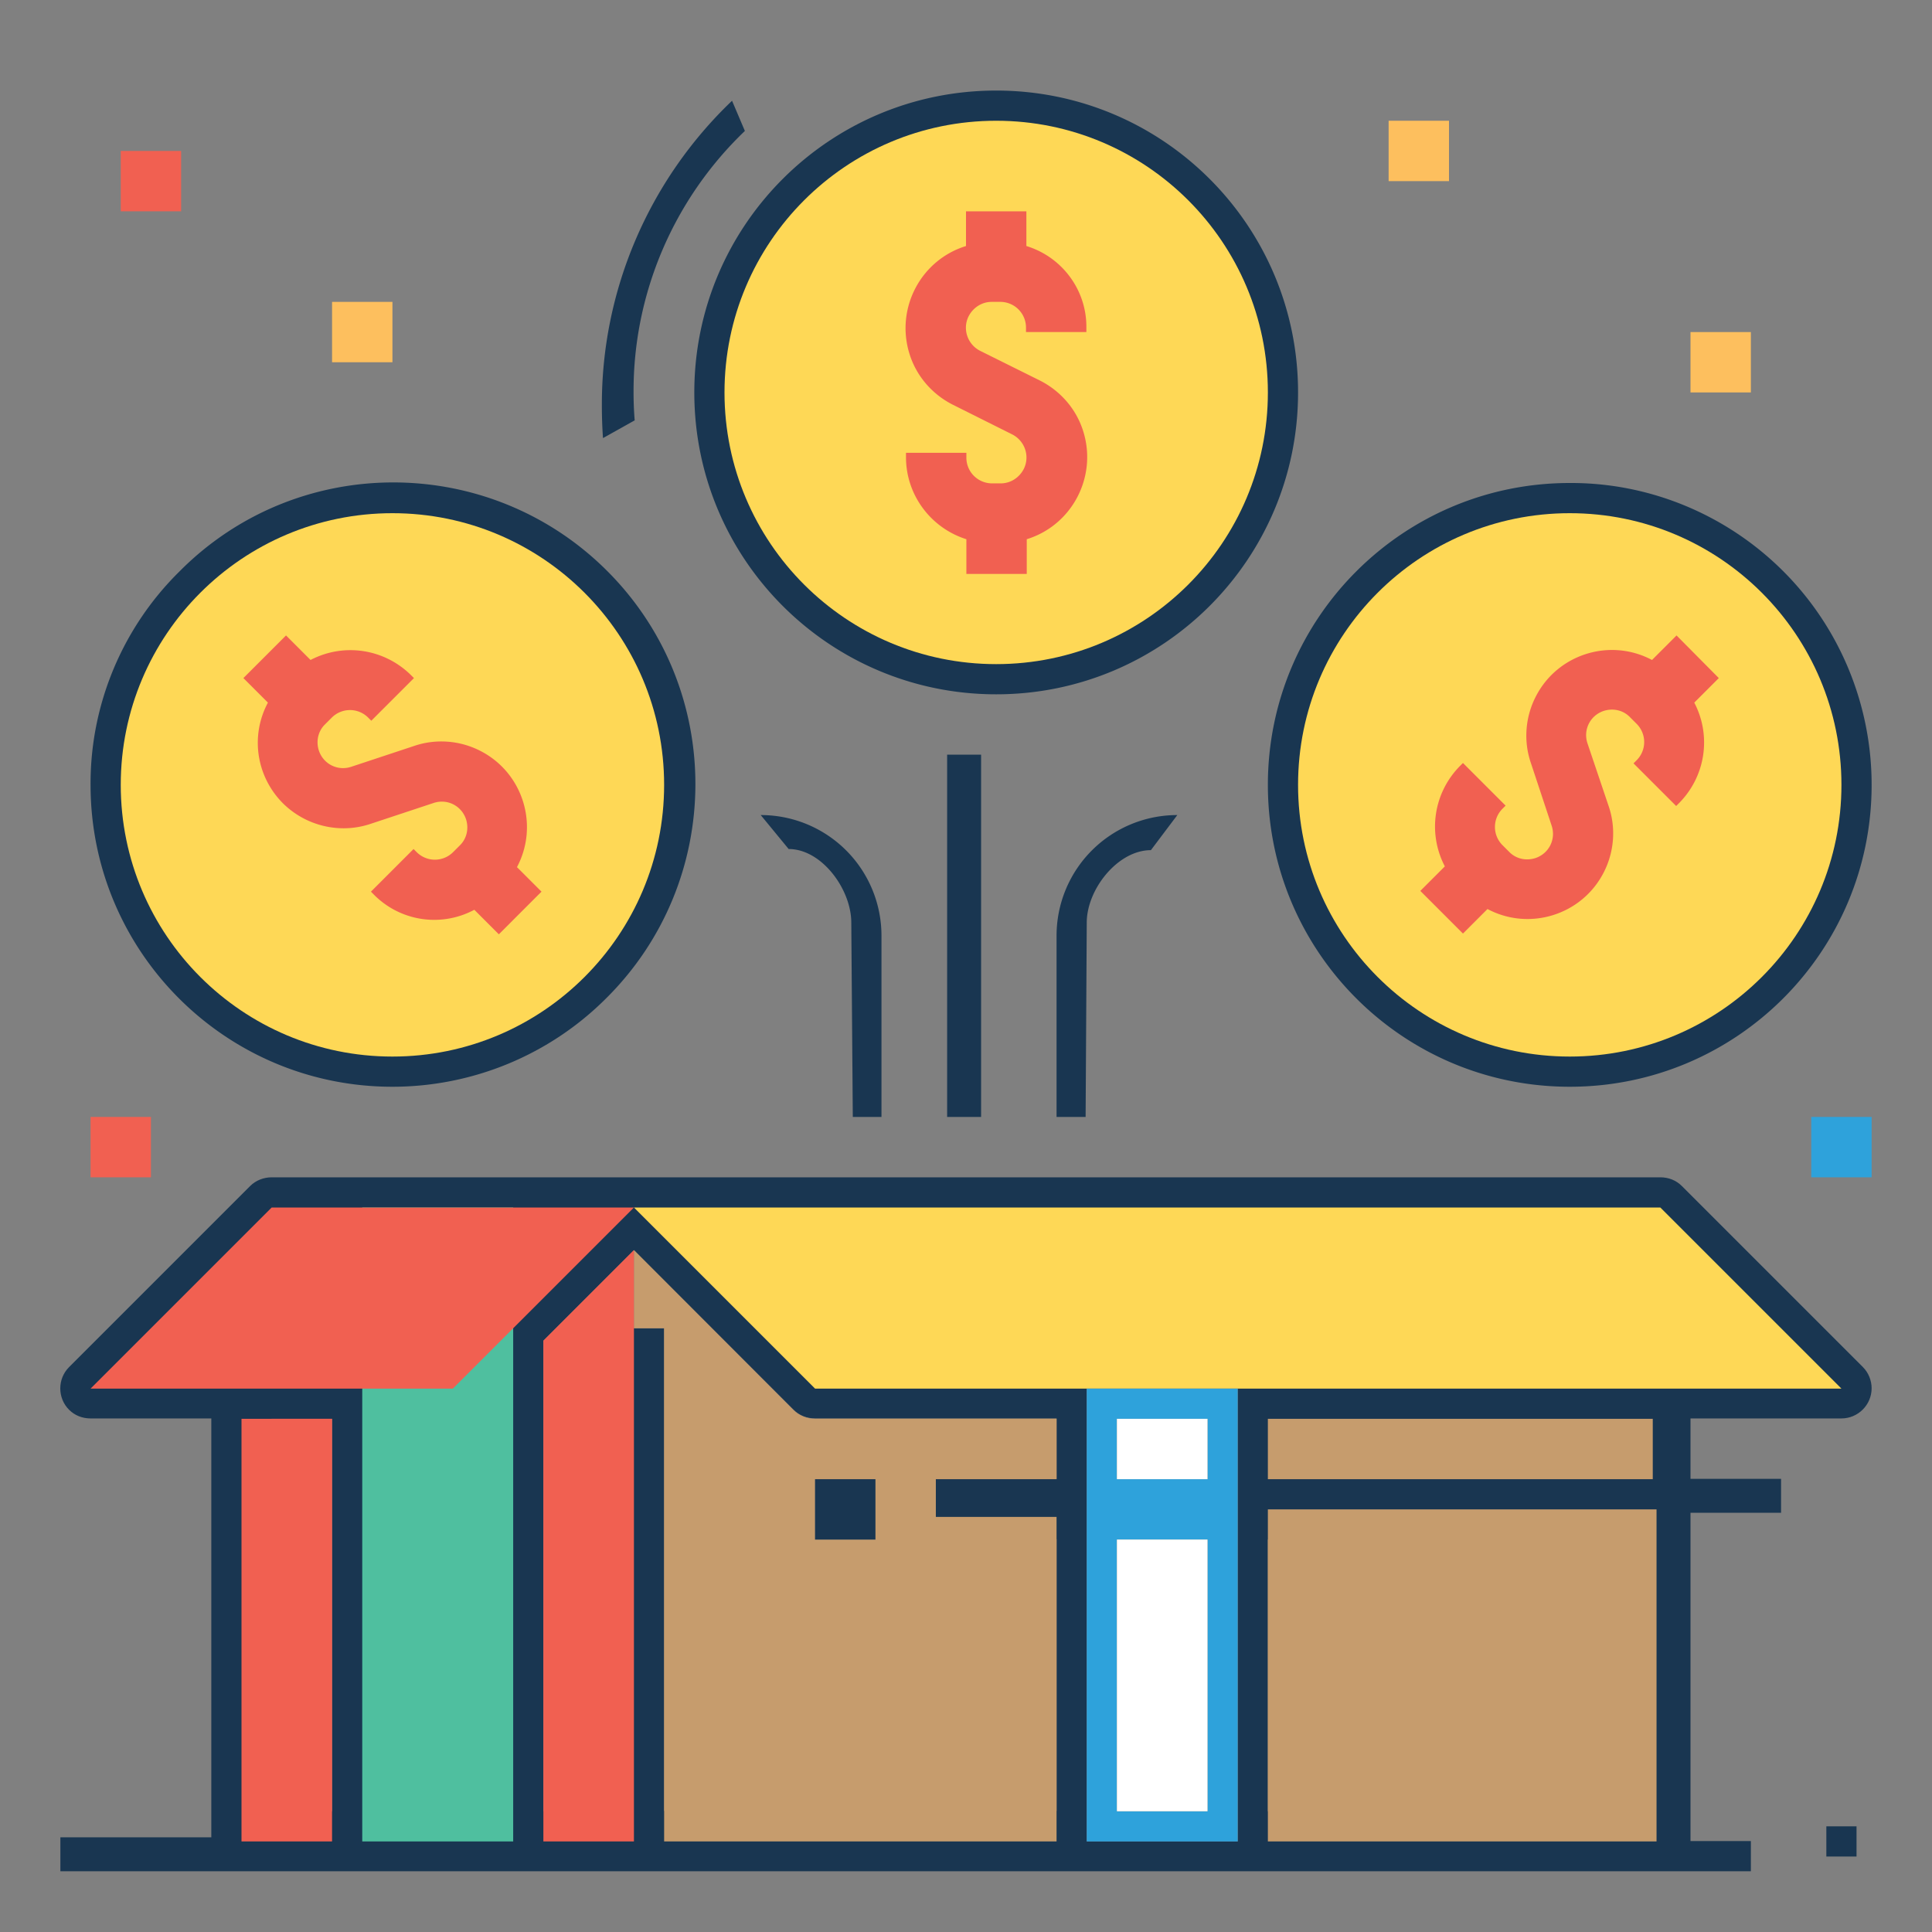 <svg xmlns="http://www.w3.org/2000/svg" xmlns:v="https://vecta.io/nano" viewBox="0 0 512 512"><rect x="0" y="0" width="512" height="512" fill="#808080" stroke="none"/><path d="M296 376h24v16h-24zm0 32h24v72h-24zm-80-16h16v16h-16zm-48-72v11.3l42.3 42.3c1.5 1.5 3.5 2.3 5.7 2.3h64v16h-32v9h32v79H176V352h-8v136h120V368h40v120h112V320H168zm264 160h-96v-72h96v72z" fill="#c69c6d"></path><path d="M168 331.3V320H72l-2.3 13.6-4.4 26.4-1.3 8v120h104V352h-8v128h-16V355.3l24-24zM88 480H72V376h16v104z" fill="#f16051"></path><path d="M493.7 362.3l-48-48c-1.5-1.5-3.5-2.3-5.7-2.3H72c-2.1 0-4.2.8-5.7 2.3l-48 48c-3.1 3.1-3.1 8.2 0 11.3 1.5 1.5 3.5 2.3 5.7 2.3h32v111H16v9h448v-8h-16v-87h24v-9h-24v-16h40c4.4 0 8-3.6 8-8 0-2-.8-4.1-2.3-5.6zM219.3 360l-32-32h249.4l32 32H219.3zm-176 0l32-32h73.4l-32 32H43.3zM88 480H72V376h16v104zm40 0h-24V376h16c2.1 0 4.2-.8 5.7-2.3l2.3-2.3V480zm32 0h-16V355.3l24-24 42.3 42.3c1.5 1.5 3.5 2.3 5.7 2.3h64v16h-32v16h32v72H176V352h-16v128zm128 8V368h40v120h-40zm48-8v-72h96v72h-96zm102-88H336v-16h102v16z" fill="#193651"></path><path d="M336 400h103v88H336zm-56-8v-16h-64c-2.1 0-4.2-.8-5.7-2.3L168 331.3V352h8v136h104v-86h-32v-10h32zm-48 16h-16v-16h16v16z" fill="#c69c6d"></path><path d="M64 376h24v112H64zm104-44.7V488h-24V355.3z" fill="#f16051"></path><path d="M96 320h40v168H96z" fill="#4fbf9f"></path><path d="M216 392h16v16h-16z" fill="#193651"></path><path d="M72 320l-48 48h96l48-48z" fill="#f16051"></path><path d="M484 484h8v8h-8zM24 208c0 44.2 35.8 80 80 80 21.2 0 41.6-8.4 56.6-23.4 31.4-31.1 31.6-81.8.5-113.1S79.3 119.9 48 151l-.5.5C32.4 166.4 23.9 186.8 24 208zm80-64c35.3 0 64 28.7 64 64s-28.7 64-64 64-64-28.7-64-64c0-17 6.7-33.3 18.7-45.3S87 144 104 144zm312-16c-44.2 0-80 35.8-80 80s35.8 80 80 80 80-35.8 80-80c0-21.2-8.4-41.6-23.4-56.6S437.2 127.9 416 128zm45.3 125.3c-25 25-65.5 25-90.5 0s-25-65.5 0-90.5 65.5-25 90.5 0c12 12 18.7 28.3 18.7 45.3 0 16.9-6.7 33.2-18.7 45.2zM344 104c0-44.2-35.8-80-80-80s-80 35.8-80 80 35.8 80 80 80 80-35.8 80-80zm-80 64c-35.3 0-64-28.7-64-64s28.7-64 64-64 64 28.7 64 64-28.7 64-64 64zm-13 32h9v96h-9zm36.7 96l.3-51.5c0-8.8 8.2-19.2 17-19.2l7-9.3a31.97 31.97 0 0 0-32 32v48h7.7zm-54.1 0v-48a31.97 31.97 0 0 0-32-32l7.4 9c8.8 0 16.6 10.7 16.6 19.5l.4 51.5h7.6zM194 26.7c-22.1 21.1-34.6 50.3-34.5 80.8 0 2.9.1 5.8.3 8.6l8.4-4.7c-.2-2.4-.3-4.9-.3-7.4-.1-26.2 10.6-51.2 29.5-69.3l-3.4-8z" fill="#193651"></path><path d="M32 40h16v16H32z" fill="#f16051"></path><path d="M88 80h16v16H88z" fill="#fdbf5e"></path><path d="M24 296h16v16H24z" fill="#f16051"></path><path d="M480 296h16v16h-16z" fill="#2ea2db"></path><path d="M368 32h16v16h-16zm80 56h16v16h-16z" fill="#fdbf5e"></path><circle cx="416" cy="208" r="72" fill="#fed856"></circle><path d="M444.3 168.4l-6.5 6.5c-11.1-5.9-24.9-1.6-30.7 9.5-2.9 5.5-3.4 12-1.4 17.8l5.5 16.6c1.2 3.6-.7 7.4-4.3 8.6-2.5.8-5.2.2-7-1.7l-1.7-1.7a6.82 6.82 0 0 1 0-9.7l.8-.8-11.3-11.3-.8.8c-7 7.1-8.6 17.8-4 26.6l-6.5 6.5 11.3 11.3 6.5-6.5c11.1 5.9 24.9 1.6 30.7-9.5 2.9-5.5 3.4-12 1.4-17.8l-5.6-16.6c-1.2-3.6.7-7.4 4.3-8.6 2.5-.8 5.2-.2 7 1.7l1.7 1.7a6.82 6.82 0 0 1 0 9.7l-.8.8 11.3 11.3.8-.8c7-7.1 8.6-17.8 4-26.6l6.5-6.5-11.2-11.3z" fill="#f16051"></path><circle cx="264" cy="104" r="72" fill="#fed856"></circle><path d="M272 65.2V56h-16v9.2c-12 3.7-18.7 16.5-15 28.5 1.8 5.9 6 10.8 11.6 13.6l15.6 7.8c3.4 1.7 4.8 5.8 3.1 9.2-1.2 2.3-3.5 3.8-6.1 3.8h-2.3a6.81 6.81 0 0 1-6.8-6.8V120h-16v1.2c0 9.9 6.5 18.7 16 21.7v9.2h16v-9.2c12-3.7 18.7-16.5 15-28.5-1.8-5.9-6-10.8-11.6-13.6L259.8 93c-3.4-1.7-4.8-5.8-3.1-9.2 1.2-2.3 3.5-3.8 6.1-3.8h2.3a6.81 6.81 0 0 1 6.8 6.8V88h16v-1.2c.1-9.9-6.4-18.7-15.9-21.6z" fill="#f16051"></path><circle cx="104" cy="208" r="72" fill="#fed856"></circle><path d="M74.9 212.8c6.1 6.1 15.2 8.3 23.4 5.5l16.6-5.5c3.6-1.2 7.4.7 8.6 4.3.8 2.5.2 5.2-1.7 7l-1.7 1.7a6.82 6.82 0 0 1-9.7 0l-.8-.8-11.3 11.3.8.8a22.47 22.47 0 0 0 26.6 4l6.5 6.5 11.3-11.3-6.5-6.5c5.9-11.1 1.6-24.9-9.5-30.7-5.5-2.9-12-3.4-17.8-1.4l-16.6 5.5c-3.6 1.2-7.4-.7-8.6-4.3-.8-2.5-.2-5.2 1.7-7l1.7-1.7a6.82 6.82 0 0 1 9.7 0l.8.8 11.3-11.3-.8-.8c-7.1-7-17.8-8.6-26.6-4l-6.5-6.5-11.3 11.3 6.5 6.5c-4.7 8.8-3.1 19.5 3.9 26.6z" fill="#f16051"></path><path d="M488 368H216l-48-48h272z" fill="#fed856"></path><path d="M288 368v120h40V368h-40zm32 112h-24v-72h24v72zm0-88h-24v-16h24v16z" fill="#2ea2db"></path><path d="M296 376h24v16h-24zm0 32h24v72h-24z" fill="#fff"></path></svg>